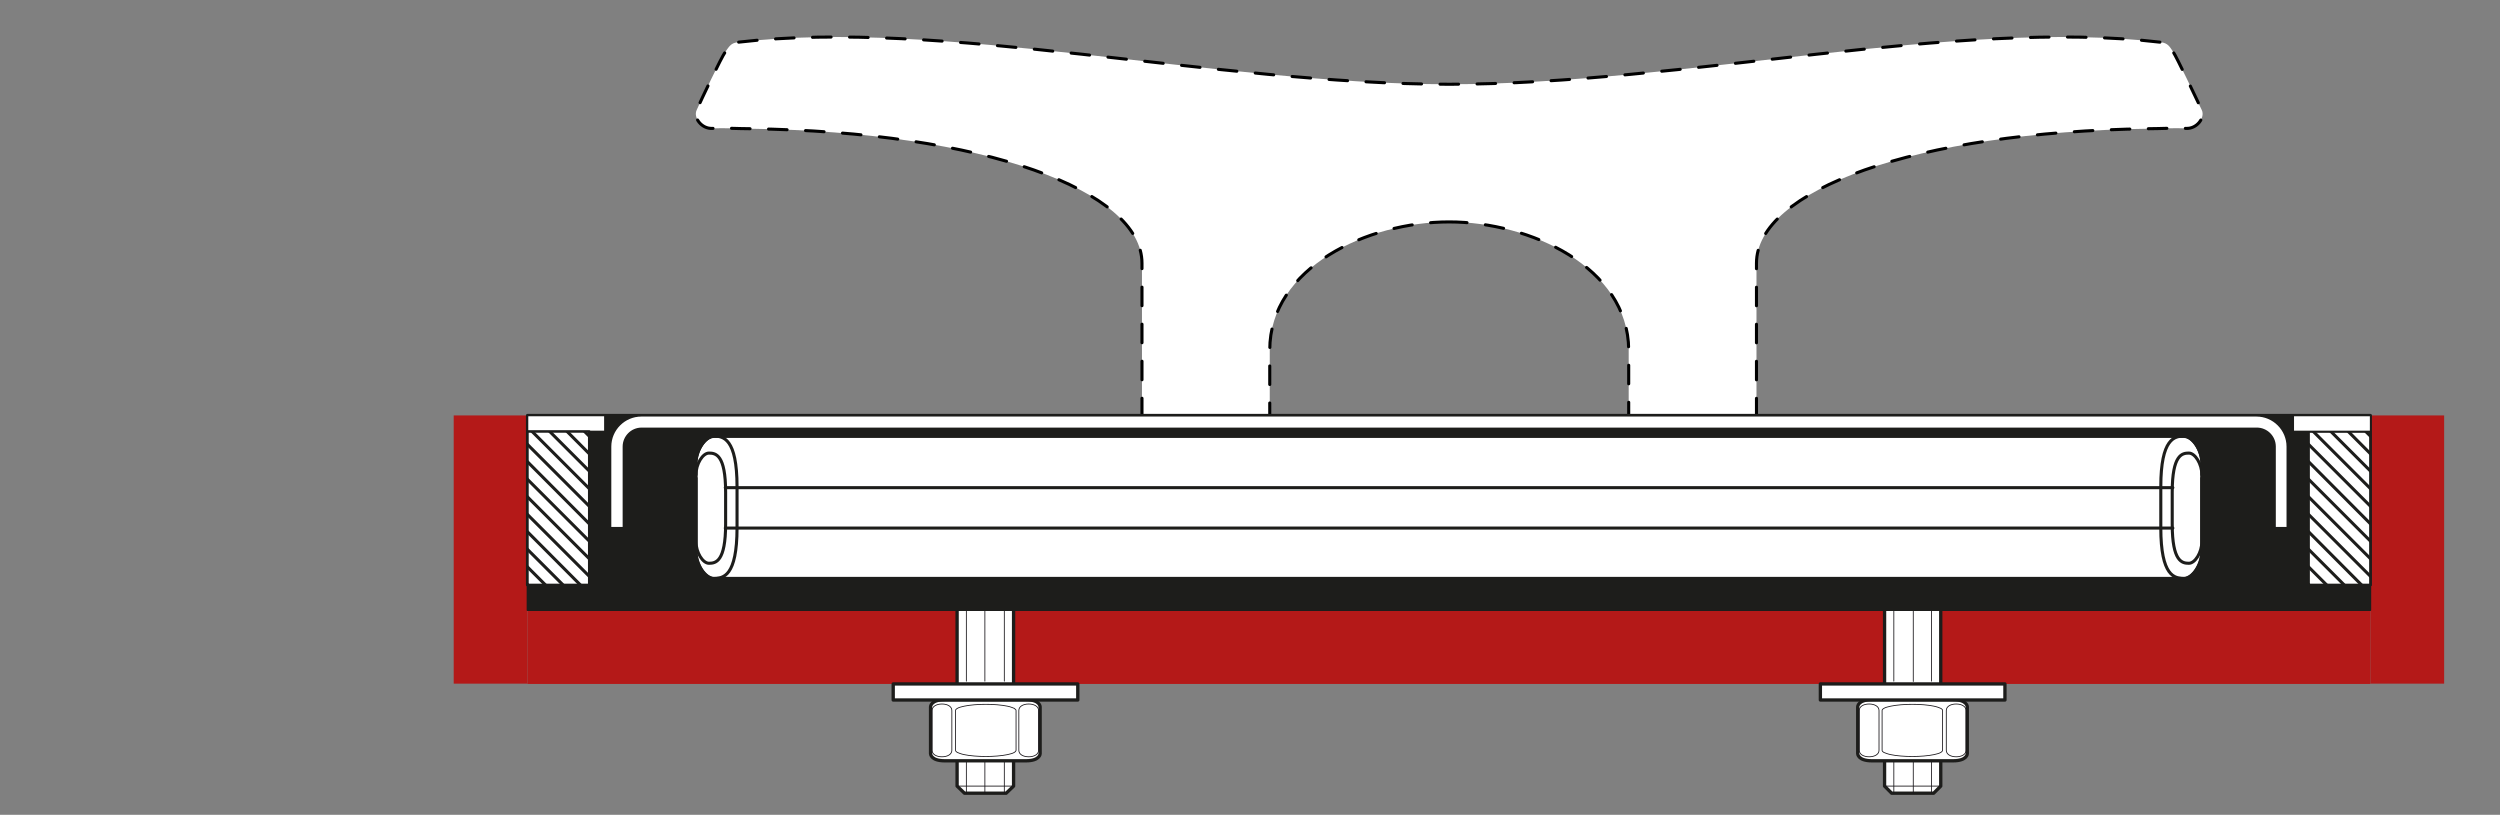 <?xml version="1.0" encoding="utf-8"?>
<!-- Generator: $$$/GeneralStr/196=Adobe Illustrator 27.6.0, SVG Export Plug-In . SVG Version: 6.00 Build 0)  -->
<svg version="1.1" id="Ebene_1" xmlns="http://www.w3.org/2000/svg" xmlns:xlink="http://www.w3.org/1999/xlink" x="0px" y="0px"
	 viewBox="0 0 810 264" style="enable-background:new 0 0 810 264;" xml:space="preserve">
<rect x="0" y="0" width="810" height="264" fill="#808080" stroke="none"/>
<style type="text/css">
	.st0{fill:#FFFFFF;stroke:#000000;stroke-linecap:round;stroke-linejoin:round;stroke-dasharray:6;}
	.st1{fill:#B41918;}
	.st2{fill:#FFFFFF;}
	.st3{fill:none;stroke:#1D1D1B;stroke-width:1.08;stroke-linecap:round;stroke-linejoin:round;}
	.st4{fill:none;stroke:#1A171B;stroke-width:0.27;stroke-linecap:round;stroke-linejoin:round;}
	.st5{fill:#1D1D1B;stroke:#1D1D1B;stroke-linecap:round;stroke-linejoin:round;}
	.st6{fill:#FFFFFF;stroke:#1D1D1B;stroke-width:0.8;stroke-linecap:round;stroke-linejoin:round;}
	.st7{fill:none;stroke:#1D1D1B;stroke-linecap:round;stroke-linejoin:round;}
	.st8{clip-path:url(#SVGID_00000172427571520255058320000011871477027374479249_);}
	.st9{fill:none;stroke:#1D1D1B;stroke-width:0.8;stroke-linecap:round;stroke-linejoin:round;}
	.st10{fill:#1D1D1B;stroke:#1D1D1B;stroke-width:0.53;stroke-linecap:round;stroke-linejoin:round;}
	.st11{fill:#FFFFFF;stroke:#1D1D1B;stroke-width:0.53;stroke-linecap:round;stroke-linejoin:round;}
	.st12{clip-path:url(#SVGID_00000176007722019521584440000015852814752673211824_);}
	.st13{fill:none;stroke:#1D1D1B;stroke-width:0.53;stroke-linecap:round;stroke-linejoin:round;}
</style>
<path class="st0" d="M469.5,71.9c-26.3,0-58.1,14.7-58.1,41.5V177c0,6.9-5.7,12.5-12.5,12.5h-16.4c-6.9,0-12.5-5.7-12.5-12.5V85.3
	c0-23.5-51.1-42.6-127.1-43.6c-3.7,0-8.6-0.3-12.1-0.1s-6.2-3.5-5.1-5.9c1.5-3.4,8-17.1,9.3-18.9s1.8-2.8,3.9-3.1
	c66.3-7.8,154.7,13.6,230.7,13.6S633.8,5.9,700.2,13.7c2.2,0.3,2.7,1.3,3.9,3.1s7.7,15.5,9.3,18.9c1.1,2.4-1.6,6.1-5.1,5.9
	c-3.6-0.2-8.4,0.1-12.1,0.1c-76,1-127.1,20.1-127.1,43.6c0,21.5,0,91.6,0,91.6c0,6.9-5.7,12.5-12.5,12.5h-16.4
	c-6.9,0-12.5-5.7-12.5-12.5v-63.6C527.5,86.6,495.8,71.9,469.5,71.9"/>
<rect x="170.9" y="197.7" class="st1" width="597.1" height="23.9"/>
<path class="st2" d="M610.6,152.8l-11.3-11.4c-0.7-0.7-0.4-1.6,0.7-1.6h39.6c1,0,1.4,0.9,0.7,1.6L629,152.8H610.6L610.6,152.8z"/>
<path class="st3" d="M610.6,152.8l-11.3-11.4c-0.7-0.7-0.4-1.6,0.7-1.6h39.6c1,0,1.4,0.9,0.7,1.6L629,152.8H610.6L610.6,152.8z"/>
<polygon class="st2" points="619.7,151.6 625.3,147.4 614.3,147.4 "/>
<polygon class="st4" points="619.7,151.6 625.3,147.4 614.3,147.4 "/>
<line class="st4" x1="622.2" y1="139.8" x2="622.2" y2="147.4"/>
<line class="st4" x1="617.1" y1="139.8" x2="617.1" y2="147.4"/>
<line class="st4" x1="625.3" y1="139.8" x2="625.3" y2="147.2"/>
<line class="st4" x1="614.1" y1="139.8" x2="614.1" y2="147.2"/>
<polygon class="st2" points="628.8,254.7 626.5,257 612.9,257 610.6,254.7 610.6,153.1 628.8,153.1 "/>
<polygon class="st3" points="628.8,254.7 626.5,257 612.9,257 610.6,254.7 610.6,153.1 628.8,153.1 "/>
<path class="st4" d="M610.6,254.7h18.3 M619.9,220.8v-67.9 M619.9,257v-10.4"/>
<line class="st4" x1="625.8" y1="155.6" x2="625.8" y2="220.7"/>
<line class="st4" x1="613.6" y1="220.7" x2="613.6" y2="155.6"/>
<path class="st4" d="M613.6,257v-10.5 M625.8,246.5V257"/>
<line class="st4" x1="613.6" y1="155.6" x2="610.6" y2="153.1"/>
<line class="st4" x1="628.8" y1="153.1" x2="625.8" y2="155.6"/>
<path class="st2" d="M601.9,229c0,0,0-2.3,4.6-2.3h26.3c4.6,0,4.6,2.3,4.6,2.3v15.2c0,0,0,2.3-4.6,2.3h-26.3c-4.6,0-4.6-2.3-4.6-2.3
	V229z"/>
<path class="st3" d="M601.9,229c0,0,0-2.3,4.6-2.3h26.3c4.6,0,4.6,2.3,4.6,2.3v15.2c0,0,0,2.3-4.6,2.3h-26.3c-4.6,0-4.6-2.3-4.6-2.3
	V229z"/>
<path class="st4" d="M605.6,228.1c1.8,0,3.2,0.8,3.2,2.1v12.9c0,1.3-1.4,2.1-3.2,2.1s-3.2-0.8-3.2-2.1v-12.9
	C602.4,228.9,603.8,228.1,605.6,228.1z M610.4,229.5c0.5-0.3,1.3-0.5,2.2-0.7c1.9-0.4,4.5-0.6,7-0.6c2.6,0,5.1,0.2,7,0.6
	c1,0.2,1.7,0.5,2.2,0.7c0.5,0.3,0.6,0.5,0.6,0.7v12.9c0,0.1-0.1,0.4-0.6,0.7s-1.3,0.5-2.2,0.7c-1.9,0.4-4.5,0.6-7,0.6
	c-2.6,0-5.1-0.2-7-0.6c-1-0.2-1.7-0.5-2.2-0.7c-0.5-0.3-0.6-0.5-0.6-0.7v-12.9C609.8,230,609.9,229.8,610.4,229.5z M637,243.1
	c0,1.3-1.4,2.1-3.2,2.1s-3.2-0.8-3.2-2.1v-12.9c0-1.3,1.4-2.1,3.2-2.1s3.2,0.8,3.2,2.1V243.1z"/>
<rect x="589.8" y="221.6" class="st2" width="59.8" height="5.2"/>
<rect x="589.8" y="221.6" class="st3" width="59.8" height="5.2"/>
<path class="st2" d="M328.4,152.8l11.3-11.4c0.7-0.7,0.4-1.6-0.7-1.6h-39.6c-1,0-1.4,0.9-0.7,1.6l11.3,11.4H328.4L328.4,152.8z"/>
<path class="st3" d="M328.4,152.8l11.3-11.4c0.7-0.7,0.4-1.6-0.7-1.6h-39.6c-1,0-1.4,0.9-0.7,1.6l11.3,11.4H328.4L328.4,152.8z"/>
<polygon class="st2" points="319.3,151.6 313.7,147.4 324.6,147.4 "/>
<polygon class="st4" points="319.3,151.6 313.7,147.4 324.6,147.4 "/>
<line class="st4" x1="316.7" y1="139.8" x2="316.7" y2="147.4"/>
<line class="st4" x1="321.8" y1="139.8" x2="321.8" y2="147.4"/>
<line class="st4" x1="313.7" y1="139.8" x2="313.7" y2="147.2"/>
<line class="st4" x1="324.8" y1="139.8" x2="324.8" y2="147.2"/>
<polygon class="st2" points="310.1,254.7 312.5,257 326,257 328.4,254.7 328.4,153.1 310.1,153.1 "/>
<polygon class="st3" points="310.1,254.7 312.5,257 326,257 328.4,254.7 328.4,153.1 310.1,153.1 "/>
<path class="st4" d="M310.1,254.7h18.3 M319.1,152.8v67.9 M319.1,246.6V257"/>
<line class="st4" x1="313.1" y1="155.6" x2="313.1" y2="220.7"/>
<line class="st4" x1="325.4" y1="220.7" x2="325.4" y2="155.6"/>
<path class="st4" d="M325.4,246.6v10.5 M313.1,257.1v-10.5"/>
<line class="st4" x1="325.4" y1="155.6" x2="328.4" y2="153.1"/>
<line class="st4" x1="310.1" y1="153.1" x2="313.1" y2="155.6"/>
<path class="st2" d="M337,229c0,0,0-2.3-4.6-2.3h-26.3c-4.6,0-4.6,2.3-4.6,2.3v15.2c0,0,0,2.3,4.6,2.3h26.3c4.6,0,4.6-2.3,4.6-2.3
	V229z"/>
<path class="st3" d="M337,229c0,0,0-2.3-4.6-2.3h-26.3c-4.6,0-4.6,2.3-4.6,2.3v15.2c0,0,0,2.3,4.6,2.3h26.3c4.6,0,4.6-2.3,4.6-2.3
	V229z"/>
<path class="st4" d="M336.5,230.2v12.9c0,1.3-1.4,2.1-3.2,2.1c-1.8,0-3.2-0.8-3.2-2.1v-12.9c0-1.3,1.4-2.1,3.2-2.1
	C335.1,228.1,336.5,228.9,336.5,230.2z M329.2,230.2v12.9c0,0.1-0.1,0.4-0.6,0.7s-1.3,0.5-2.2,0.7c-1.9,0.4-4.5,0.6-7,0.6
	s-5.1-0.2-7-0.6c-1-0.2-1.7-0.5-2.2-0.7c-0.5-0.3-0.6-0.5-0.6-0.7v-12.9c0-0.2,0.1-0.4,0.6-0.7s1.3-0.5,2.2-0.7
	c1.9-0.4,4.5-0.6,7-0.6s5.1,0.2,7,0.6c1,0.2,1.7,0.5,2.2,0.7C329,229.8,329.2,230,329.2,230.2z M302,230.2c0-1.3,1.4-2.1,3.2-2.1
	c1.8,0,3.2,0.8,3.2,2.1v12.9c0,1.3-1.4,2.1-3.2,2.1c-1.8,0-3.2-0.8-3.2-2.1V230.2z"/>
<rect x="289.4" y="221.6" class="st2" width="59.8" height="5.2"/>
<rect x="289.4" y="221.6" class="st3" width="59.8" height="5.2"/>
<rect x="768" y="134.6" class="st1" width="23.9" height="86.9"/>
<rect x="147" y="134.6" class="st1" width="23.9" height="86.9"/>
<rect x="170.9" y="134.6" class="st5" width="597.1" height="54.9"/>
<path class="st6" d="M707.6,141.5c-0.3,0-0.6,0-0.9,0l0,0H231.3c-2.8,0-5.8,4.5-5.8,8.9v28.1c0,4.4,3,8.9,5.8,8.9
	c0.4,0,0.8,0,1.2-0.1h473.9c0.4,0.1,0.8,0.1,1.2,0.1c2.8,0,5.8-4.5,5.8-8.9v-28.1C713.4,146,710.4,141.5,707.6,141.5z"/>
<path class="st7" d="M225.5,175.5c0,3.5,2.2,7,4.2,7c2.2,0,5.4-0.5,5.4-12.7v-10.3c0-12.2-3.2-12.7-5.4-12.7c-2,0-4.2,3.5-4.2,7
	C225.5,153.6,225.5,175.5,225.5,175.5z"/>
<path class="st7" d="M713.4,175.5c0,3.5-2.2,7-4.2,7c-2.2,0-5.4-0.5-5.4-12.7v-10.3c0-12.2,3.2-12.7,5.4-12.7c2,0,4.2,3.5,4.2,7
	C713.4,153.6,713.4,175.5,713.4,175.5z"/>
<line class="st7" x1="235" y1="158" x2="704" y2="158"/>
<line class="st7" x1="235" y1="171.1" x2="704" y2="171.1"/>
<path class="st7" d="M225.5,178.5c0,4.4,3,8.9,5.8,8.9c3,0,7.5-0.6,7.5-16.4v-13.3c0-15.7-4.5-16.4-7.5-16.4c-2.8,0-5.8,4.5-5.8,8.9
	C225.5,150.5,225.5,178.5,225.5,178.5z"/>
<path class="st7" d="M713.4,178.5c0,4.4-3,8.9-5.8,8.9c-3,0-7.5-0.6-7.5-16.4v-13.3c0-15.7,4.5-16.4,7.5-16.4c2.8,0,5.8,4.5,5.8,8.9
	C713.4,150.5,713.4,178.5,713.4,178.5z"/>
<rect x="748" y="139.8" class="st2" width="20" height="49.7"/>
<g>
	<g>
		<defs>
			<rect id="SVGID_1_" x="748" y="139.8" width="20" height="49.7"/>
		</defs>
		<clipPath id="SVGID_00000124880562704273040200000004605228056544161967_">
			<use xlink:href="#SVGID_1_"  style="overflow:visible;"/>
		</clipPath>
		<g style="clip-path:url(#SVGID_00000124880562704273040200000004605228056544161967_);">
			<line class="st7" x1="768.7" y1="210.1" x2="746" y2="187.4"/>
			<line class="st7" x1="768.7" y1="204.4" x2="746" y2="181.7"/>
			<line class="st7" x1="768.7" y1="198.7" x2="746" y2="176"/>
			<line class="st7" x1="768.7" y1="193.1" x2="746" y2="170.3"/>
			<line class="st7" x1="768.7" y1="187.4" x2="746" y2="164.7"/>
			<line class="st7" x1="768.7" y1="181.7" x2="746" y2="159"/>
			<line class="st7" x1="768.7" y1="176" x2="746" y2="153.3"/>
			<line class="st7" x1="768.7" y1="170.4" x2="746" y2="147.6"/>
			<line class="st7" x1="768.7" y1="164.7" x2="746" y2="142"/>
			<line class="st7" x1="768.7" y1="159" x2="746" y2="136.3"/>
			<line class="st7" x1="768.7" y1="153.3" x2="746" y2="130.6"/>
			<line class="st7" x1="768.7" y1="147.7" x2="746" y2="124.9"/>
			<line class="st7" x1="768.7" y1="142" x2="746" y2="119.3"/>
		</g>
	</g>
</g>
<rect x="748" y="139.8" class="st9" width="20" height="49.7"/>
<rect x="170.9" y="189.6" class="st10" width="597.1" height="8.1"/>
<rect x="743" y="134.6" class="st11" width="25.1" height="5.2"/>
<rect x="170.9" y="134.6" class="st11" width="25.1" height="5.2"/>
<rect x="170.9" y="139.8" class="st2" width="20" height="49.7"/>
<g>
	<g>
		<defs>
			<rect id="SVGID_00000108273352747677918220000018041088494625076894_" x="170.9" y="139.8" width="20" height="49.7"/>
		</defs>
		<clipPath id="SVGID_00000098196214020956663000000011412087752189798817_">
			<use xlink:href="#SVGID_00000108273352747677918220000018041088494625076894_"  style="overflow:visible;"/>
		</clipPath>
		<g style="clip-path:url(#SVGID_00000098196214020956663000000011412087752189798817_);">
			<line class="st7" x1="191.6" y1="210.1" x2="168.9" y2="187.4"/>
			<line class="st7" x1="191.6" y1="204.4" x2="168.9" y2="181.7"/>
			<line class="st7" x1="191.6" y1="198.7" x2="168.9" y2="176"/>
			<line class="st7" x1="191.6" y1="193.1" x2="168.9" y2="170.3"/>
			<line class="st7" x1="191.6" y1="187.4" x2="168.9" y2="164.7"/>
			<line class="st7" x1="191.6" y1="181.7" x2="168.9" y2="159"/>
			<line class="st7" x1="191.6" y1="176" x2="168.9" y2="153.3"/>
			<line class="st7" x1="191.6" y1="170.4" x2="168.9" y2="147.6"/>
			<line class="st7" x1="191.6" y1="164.7" x2="168.9" y2="142"/>
			<line class="st7" x1="191.6" y1="159" x2="168.9" y2="136.3"/>
			<line class="st7" x1="191.6" y1="153.3" x2="168.9" y2="130.6"/>
			<line class="st7" x1="191.6" y1="147.7" x2="168.9" y2="124.9"/>
			<line class="st7" x1="191.6" y1="142" x2="168.9" y2="119.3"/>
		</g>
	</g>
</g>
<rect x="170.9" y="139.8" class="st9" width="20" height="49.7"/>
<path class="st11" d="M741.1,171v-26.3c0-5.5-4.5-10-10-10H207.8c-5.5,0-10,4.5-10,10V171h4.2v-26.3c0-3.2,2.6-5.9,5.9-5.9h523.3
	c3.2,0,5.9,2.6,5.9,5.9V171H741.1z"/>
<path class="st13" d="M231.3,141.5c-2.8,0-5.8,4.5-5.8,8.9"/>
</svg>
